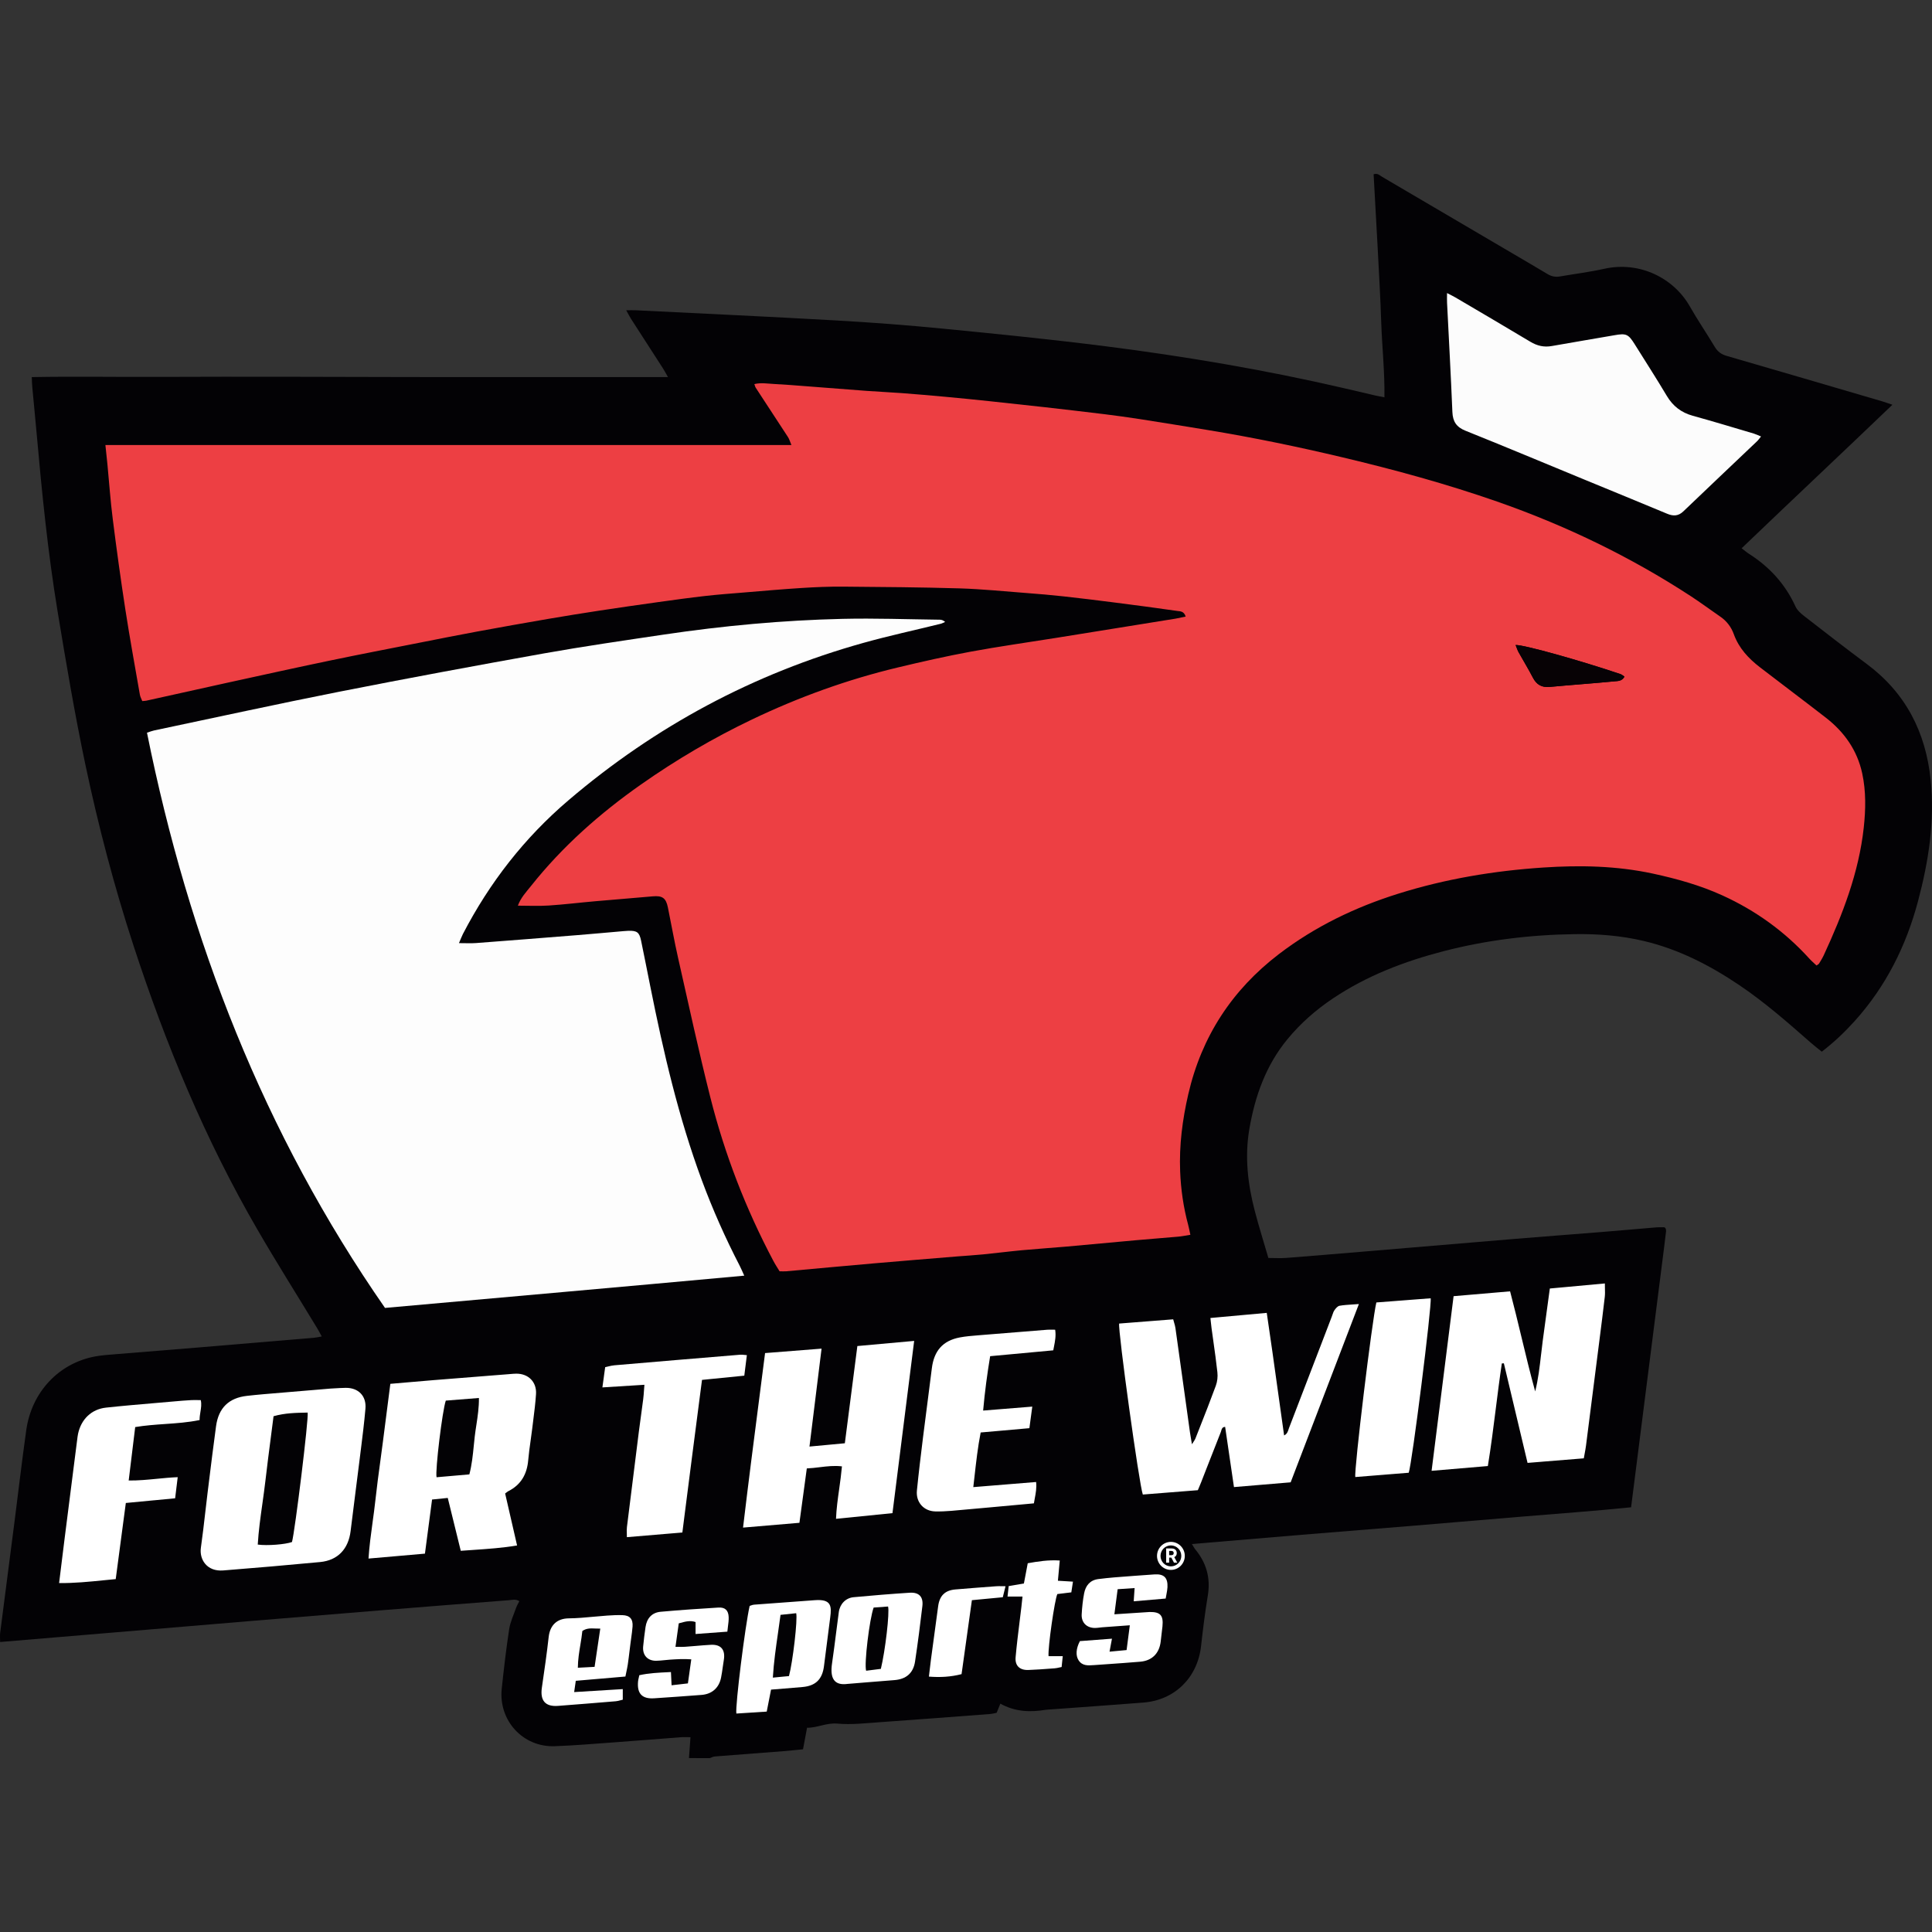 <svg width="100" height="100" viewBox="0 0 100 100" fill="none" xmlns="http://www.w3.org/2000/svg">
<rect x="0" y="0" width="100" height="100" fill="#333333" stroke="none"/>
<path d="M35.661 90.998C35.686 90.653 35.711 90.307 35.739 89.918C35.56 89.918 35.398 89.907 35.237 89.919C34.073 90.007 32.911 90.103 31.747 90.187C30.736 90.26 29.725 90.347 28.713 90.383C27.069 90.444 25.795 89.054 25.97 87.406C26.079 86.376 26.198 85.348 26.355 84.325C26.414 83.945 26.587 83.582 26.716 83.215C26.756 83.1 26.822 82.995 26.881 82.876C26.686 82.753 26.505 82.814 26.335 82.827C17.556 83.503 8.781 84.258 0.006 84.99C0.006 84.805 -0.009 84.656 0.009 84.512C0.253 82.597 0.504 80.683 0.75 78.769C0.953 77.187 1.137 75.602 1.359 74.023C1.635 72.059 3.033 70.568 4.904 70.213C5.243 70.148 5.592 70.126 5.937 70.097C7.376 69.978 8.817 69.866 10.256 69.746C12.262 69.58 14.269 69.41 16.275 69.24C16.382 69.231 16.487 69.204 16.654 69.175C16.565 69.013 16.5 68.883 16.424 68.76C15.389 67.053 14.322 65.364 13.321 63.637C10.626 58.992 8.58 54.056 6.913 48.953C5.91 45.881 5.091 42.756 4.423 39.596C3.869 36.971 3.423 34.321 2.985 31.673C2.474 28.579 2.165 25.459 1.887 22.336C1.819 21.569 1.741 20.804 1.671 20.037C1.656 19.885 1.655 19.733 1.644 19.518C3.865 19.478 6.054 19.517 8.242 19.508C10.423 19.498 12.604 19.499 14.784 19.501C16.979 19.503 19.174 19.513 21.369 19.516C23.549 19.519 25.73 19.517 27.911 19.517C30.103 19.517 32.295 19.517 34.574 19.517C34.466 19.328 34.399 19.198 34.32 19.075C33.769 18.218 33.214 17.363 32.663 16.506C32.585 16.384 32.521 16.252 32.413 16.059C32.635 16.059 32.769 16.053 32.904 16.059C36.344 16.231 39.785 16.387 43.223 16.583C45.081 16.688 46.938 16.827 48.789 17.009C51.594 17.283 54.399 17.565 57.195 17.919C61.341 18.445 65.461 19.142 69.536 20.086C70.077 20.212 70.617 20.34 71.158 20.465C71.304 20.499 71.452 20.524 71.658 20.565C71.677 19.238 71.535 17.964 71.492 16.685C71.45 15.412 71.376 14.14 71.31 12.868C71.243 11.585 71.169 10.302 71.098 9.021C71.308 8.948 71.418 9.082 71.541 9.154C73.81 10.483 76.075 11.816 78.342 13.148C78.929 13.494 79.518 13.836 80.103 14.187C80.304 14.308 80.51 14.35 80.74 14.309C81.506 14.177 82.28 14.081 83.037 13.912C84.872 13.504 86.632 14.396 87.462 15.854C87.869 16.569 88.334 17.251 88.758 17.957C88.905 18.202 89.096 18.34 89.367 18.419C92.047 19.196 94.725 19.982 97.403 20.767C97.558 20.812 97.71 20.869 97.951 20.95C95.332 23.462 92.745 25.887 90.147 28.378C90.298 28.494 90.41 28.591 90.533 28.67C91.593 29.346 92.407 30.235 92.934 31.392C93.022 31.583 93.203 31.747 93.374 31.88C94.451 32.718 95.531 33.554 96.625 34.369C98.638 35.868 99.678 37.895 99.932 40.38C100.15 42.519 99.821 44.594 99.276 46.647C98.66 48.968 97.61 51.059 96 52.848C95.486 53.419 94.932 53.945 94.295 54.435C94.108 54.283 93.921 54.142 93.747 53.989C92.543 52.931 91.339 51.873 90.006 50.977C88.482 49.953 86.871 49.127 85.073 48.703C83.902 48.427 82.714 48.334 81.517 48.351C79.218 48.382 76.948 48.657 74.717 49.234C72.689 49.76 70.751 50.501 68.995 51.677C68.111 52.269 67.317 52.964 66.637 53.79C65.521 55.144 64.957 56.738 64.665 58.444C64.42 59.878 64.585 61.292 64.949 62.684C65.161 63.494 65.413 64.294 65.651 65.112C65.979 65.112 66.282 65.132 66.582 65.109C67.883 65.009 69.183 64.898 70.484 64.79C73.071 64.573 75.659 64.352 78.247 64.138C79.782 64.011 81.32 63.896 82.856 63.772C83.825 63.694 84.793 63.606 85.762 63.526C85.898 63.515 86.036 63.525 86.159 63.525C86.182 63.551 86.192 63.562 86.2 63.572C86.209 63.584 86.22 63.594 86.222 63.607C86.229 63.648 86.239 63.69 86.235 63.731C86.203 64.009 86.169 64.287 86.134 64.564C85.567 69.031 84.999 73.499 84.425 78.017C82.508 78.213 80.616 78.346 78.726 78.504C76.844 78.663 74.963 78.823 73.081 78.978C71.184 79.134 69.288 79.282 67.391 79.439C65.512 79.594 63.633 79.755 61.693 79.919C61.773 80.046 61.812 80.128 61.868 80.196C62.442 80.892 62.666 81.673 62.517 82.579C62.373 83.449 62.265 84.324 62.167 85.2C61.985 86.83 60.813 87.996 59.182 88.125C57.603 88.249 56.024 88.359 54.445 88.475C54.334 88.484 54.222 88.484 54.113 88.501C53.314 88.632 52.534 88.602 51.778 88.181C51.711 88.347 51.656 88.483 51.586 88.655C51.481 88.675 51.363 88.708 51.243 88.717C49.332 88.861 47.422 89.01 45.51 89.143C44.791 89.194 44.061 89.278 43.349 89.214C42.776 89.162 42.305 89.436 41.773 89.428C41.698 89.826 41.635 90.167 41.564 90.543C41.221 90.577 40.894 90.613 40.566 90.639C39.376 90.733 38.185 90.82 36.993 90.915C36.908 90.922 36.827 90.971 36.743 91C36.384 90.998 36.023 90.998 35.661 90.998Z" fill="#030205"/>
<path d="M61.37 31.914C61.285 31.629 61.084 31.643 60.942 31.623C59.859 31.467 58.775 31.325 57.69 31.186C56.811 31.073 55.932 30.965 55.051 30.868C54.417 30.798 53.781 30.744 53.146 30.696C51.985 30.608 50.825 30.489 49.663 30.454C47.652 30.395 45.638 30.38 43.626 30.364C42.919 30.359 42.211 30.388 41.506 30.433C40.51 30.495 39.518 30.584 38.523 30.666C37.847 30.722 37.17 30.771 36.495 30.848C35.684 30.94 34.875 31.052 34.066 31.165C33.066 31.305 32.065 31.447 31.067 31.599C30.163 31.737 29.262 31.882 28.362 32.036C27.134 32.248 25.907 32.464 24.683 32.691C23.717 32.869 22.753 33.062 21.789 33.252C20.201 33.566 18.61 33.871 17.025 34.202C15.264 34.569 13.508 34.958 11.75 35.342C10.357 35.647 8.966 35.959 7.574 36.267C7.521 36.278 7.466 36.278 7.364 36.288C7.322 36.178 7.26 36.072 7.24 35.958C6.984 34.488 6.716 33.02 6.488 31.546C6.248 29.988 6.033 28.427 5.836 26.863C5.716 25.922 5.651 24.974 5.56 24.03C5.529 23.713 5.494 23.396 5.456 23.035C17.293 23.035 29.087 23.035 40.964 23.035C40.888 22.855 40.854 22.727 40.786 22.623C40.233 21.77 39.671 20.92 39.115 20.067C39.087 20.024 39.077 19.968 39.045 19.881C39.393 19.797 39.718 19.857 40.039 19.873C40.62 19.902 41.2 19.951 41.78 19.995C42.802 20.073 43.824 20.156 44.846 20.231C45.455 20.276 46.065 20.302 46.673 20.347C47.433 20.404 48.192 20.47 48.951 20.54C49.71 20.61 50.468 20.686 51.225 20.766C52.175 20.866 53.124 20.969 54.073 21.076C55.092 21.192 56.11 21.309 57.128 21.434C57.746 21.51 58.364 21.595 58.98 21.69C60.156 21.874 61.331 22.064 62.506 22.257C64.856 22.643 67.186 23.125 69.503 23.676C72.2 24.317 74.87 25.047 77.488 25.96C81.014 27.191 84.359 28.801 87.495 30.844C88.019 31.185 88.521 31.56 89.037 31.914C89.372 32.142 89.608 32.453 89.742 32.826C90.005 33.554 90.506 34.084 91.097 34.54C92.232 35.415 93.379 36.272 94.51 37.151C95.462 37.891 96.13 38.833 96.389 40.035C96.588 40.962 96.569 41.902 96.468 42.834C96.213 45.169 95.376 47.324 94.402 49.433C94.332 49.585 94.242 49.728 94.156 49.871C94.136 49.904 94.093 49.922 94.022 49.974C93.897 49.855 93.763 49.741 93.645 49.611C92.372 48.21 90.868 47.128 89.153 46.347C87.998 45.821 86.787 45.484 85.552 45.217C83.675 44.812 81.774 44.777 79.877 44.903C77.329 45.072 74.816 45.49 72.372 46.258C70.144 46.956 68.06 47.959 66.196 49.384C63.776 51.234 62.194 53.646 61.504 56.642C61.202 57.956 61.03 59.282 61.084 60.63C61.121 61.567 61.255 62.491 61.499 63.398C61.542 63.556 61.571 63.718 61.613 63.913C61.376 63.95 61.176 63.993 60.974 64.01C60.255 64.075 59.537 64.127 58.819 64.192C57.605 64.3 56.392 64.418 55.178 64.525C54.419 64.592 53.659 64.64 52.9 64.711C52.225 64.774 51.551 64.861 50.875 64.928C50.434 64.972 49.991 64.996 49.549 65.032C48.113 65.151 46.677 65.266 45.242 65.391C43.724 65.523 42.207 65.665 40.689 65.802C40.593 65.81 40.496 65.802 40.351 65.802C40.25 65.635 40.128 65.452 40.026 65.258C38.603 62.572 37.512 59.751 36.768 56.803C36.164 54.411 35.644 51.999 35.1 49.592C34.903 48.723 34.748 47.843 34.57 46.969C34.47 46.476 34.28 46.349 33.779 46.395C32.786 46.485 31.791 46.56 30.798 46.649C29.998 46.719 29.2 46.818 28.398 46.87C27.879 46.904 27.356 46.877 26.805 46.877C26.955 46.463 27.237 46.169 27.484 45.859C29.111 43.812 31.047 42.101 33.176 40.606C35 39.325 36.917 38.199 38.925 37.239C41.348 36.081 43.861 35.172 46.471 34.548C47.723 34.248 48.979 33.964 50.243 33.73C51.699 33.461 53.167 33.256 54.63 33.022C55.709 32.85 56.788 32.675 57.868 32.501C58.865 32.34 59.861 32.18 60.858 32.019C61.019 31.989 61.179 31.952 61.37 31.914ZM78.447 33.385C78.509 33.537 78.544 33.654 78.601 33.757C78.845 34.196 79.109 34.624 79.339 35.07C79.53 35.438 79.797 35.595 80.214 35.555C81.331 35.45 82.45 35.374 83.566 35.266C83.736 35.249 83.962 35.261 84.082 35.021C84.007 34.973 83.947 34.916 83.875 34.892C81.829 34.2 78.888 33.37 78.447 33.385Z" fill="#ED3F43"/>
<path d="M23.756 48.816C24.111 48.816 24.373 48.832 24.634 48.813C26.392 48.68 28.15 48.541 29.907 48.4C30.695 48.337 31.484 48.263 32.272 48.195C32.355 48.187 32.438 48.181 32.522 48.178C32.969 48.165 33.093 48.253 33.183 48.69C33.348 49.484 33.503 50.281 33.663 51.075C34.34 54.465 35.119 57.827 36.321 61.074C36.884 62.596 37.542 64.076 38.287 65.516C38.361 65.659 38.422 65.81 38.522 66.028C32.265 66.604 26.077 67.145 19.928 67.698C13.647 58.656 9.771 48.667 7.608 37.924C7.764 37.874 7.864 37.832 7.968 37.81C11.16 37.138 14.347 36.439 17.546 35.806C21.073 35.11 24.608 34.455 28.146 33.822C30.209 33.454 32.285 33.155 34.358 32.846C37.425 32.39 40.508 32.104 43.606 32.032C45.285 31.993 46.966 32.056 48.647 32.076C48.734 32.077 48.822 32.106 48.92 32.191C48.842 32.224 48.766 32.268 48.685 32.288C47.351 32.618 46.007 32.907 44.684 33.277C39.007 34.863 33.925 37.585 29.424 41.422C27.144 43.365 25.341 45.682 23.961 48.342C23.895 48.475 23.843 48.615 23.756 48.816Z" fill="#FDFDFD"/>
<path d="M74.898 15.169C75.093 15.271 75.217 15.328 75.334 15.397C76.627 16.159 77.923 16.916 79.209 17.688C79.562 17.9 79.914 17.983 80.319 17.911C81.397 17.718 82.478 17.542 83.558 17.352C84.171 17.244 84.281 17.288 84.615 17.823C85.169 18.711 85.737 19.589 86.272 20.488C86.591 21.025 87.025 21.356 87.621 21.521C88.677 21.812 89.726 22.131 90.777 22.442C90.89 22.476 90.999 22.53 91.151 22.592C91.059 22.703 91.007 22.781 90.941 22.843C89.67 24.052 88.394 25.257 87.126 26.472C86.864 26.722 86.599 26.721 86.288 26.59C84.866 25.997 83.44 25.414 82.016 24.827C79.963 23.981 77.915 23.122 75.854 22.295C75.385 22.107 75.195 21.821 75.175 21.323C75.098 19.437 74.993 17.551 74.899 15.666C74.892 15.527 74.898 15.39 74.898 15.169Z" fill="#FCFCFC"/>
<path d="M78.447 33.385C78.888 33.37 81.829 34.2 83.875 34.891C83.947 34.916 84.007 34.973 84.082 35.021C83.963 35.26 83.737 35.249 83.566 35.265C82.45 35.374 81.33 35.45 80.214 35.555C79.797 35.594 79.53 35.438 79.339 35.069C79.109 34.624 78.845 34.196 78.601 33.757C78.543 33.653 78.508 33.537 78.447 33.385Z" fill="#070205"/>
<path d="M78.162 66.839C77.168 66.925 76.22 67.006 75.238 67.09C74.855 70.134 74.482 73.094 74.099 76.129C75.058 76.048 75.948 75.972 76.87 75.894L77.011 75.882C77.172 74.889 77.297 73.903 77.421 72.921L77.421 72.92L77.421 72.92L77.421 72.92L77.421 72.92L77.421 72.92L77.421 72.919L77.421 72.919L77.421 72.919L77.421 72.919L77.421 72.918L77.421 72.918C77.52 72.132 77.618 71.349 77.735 70.57C77.769 70.569 77.801 70.567 77.835 70.566L77.84 70.565C78.245 72.27 78.65 73.974 79.066 75.719C79.324 75.698 79.579 75.677 79.832 75.657L79.833 75.656L79.835 75.656C80.555 75.598 81.26 75.54 81.977 75.483C81.991 75.402 82.005 75.327 82.019 75.254C82.047 75.103 82.073 74.966 82.091 74.827C82.308 73.135 82.523 71.442 82.738 69.75C82.753 69.632 82.768 69.514 82.783 69.396L82.793 69.318C82.886 68.588 82.979 67.859 83.063 67.128C83.079 66.986 83.075 66.841 83.071 66.681V66.678C83.069 66.6 83.067 66.518 83.067 66.431C82.376 66.495 81.702 66.557 81.027 66.619L80.219 66.693C80.179 66.994 80.138 67.289 80.098 67.581C80.014 68.196 79.932 68.796 79.852 69.395C79.821 69.629 79.794 69.864 79.768 70.098L79.767 70.098C79.694 70.74 79.62 71.384 79.461 72.019C79.202 71.082 78.975 70.14 78.747 69.192L78.747 69.192L78.747 69.192L78.747 69.192L78.747 69.192C78.559 68.411 78.37 67.627 78.162 66.839Z" fill="white"/>
<path d="M68.24 72.974L68.26 72.921C68.945 71.13 69.633 69.333 70.336 67.497C70.221 67.506 70.113 67.513 70.012 67.519C69.759 67.536 69.545 67.549 69.336 67.586C69.236 67.603 69.137 67.721 69.071 67.817C69.021 67.889 68.993 67.975 68.964 68.061C68.952 68.096 68.94 68.13 68.927 68.164C68.722 68.7 68.516 69.236 68.311 69.772L68.307 69.78C67.779 71.158 67.25 72.536 66.719 73.913C66.71 73.938 66.701 73.964 66.693 73.99C66.657 74.102 66.619 74.224 66.465 74.298C66.354 73.516 66.246 72.74 66.139 71.968L66.139 71.967L66.138 71.967L66.138 71.967L66.138 71.966L66.138 71.965L66.138 71.964L66.138 71.962L66.138 71.962L66.138 71.962L66.138 71.962L66.138 71.962L66.138 71.962C65.951 70.614 65.765 69.279 65.567 67.954L62.651 68.219C62.657 68.27 62.662 68.322 62.667 68.374C62.68 68.495 62.693 68.619 62.709 68.743C62.74 68.971 62.772 69.198 62.804 69.426L62.804 69.426L62.804 69.427L62.804 69.428C62.879 69.961 62.954 70.494 63.012 71.029C63.037 71.257 63.01 71.51 62.931 71.724C62.661 72.462 62.373 73.194 62.084 73.925L62.084 73.925C62.014 74.103 61.944 74.281 61.874 74.459C61.853 74.511 61.822 74.559 61.779 74.624C61.755 74.661 61.727 74.704 61.695 74.755C61.681 74.671 61.668 74.596 61.656 74.526L61.656 74.526C61.631 74.383 61.61 74.264 61.593 74.144C61.5 73.477 61.407 72.81 61.315 72.142C61.158 71.009 61 69.876 60.841 68.744C60.827 68.645 60.799 68.549 60.768 68.444L60.768 68.444L60.768 68.444L60.768 68.443L60.768 68.443C60.753 68.394 60.738 68.342 60.724 68.288C59.762 68.364 58.84 68.436 57.927 68.507C57.858 68.848 58.965 76.851 59.152 77.357L60.174 77.276C60.776 77.229 61.385 77.181 62 77.132C62.02 77.085 62.038 77.041 62.057 76.998C62.096 76.906 62.133 76.819 62.167 76.731C62.258 76.5 62.348 76.269 62.438 76.037L62.442 76.026C62.69 75.39 62.938 74.753 63.191 74.118C63.199 74.098 63.205 74.076 63.211 74.052C63.236 73.962 63.264 73.861 63.413 73.855C63.563 74.883 63.713 75.9 63.87 76.971C64.761 76.897 65.609 76.825 66.452 76.754L66.452 76.754L66.804 76.725C67.285 75.47 67.762 74.223 68.24 72.974Z" fill="white"/>
<path fill-rule="evenodd" clip-rule="evenodd" d="M23.265 77.894L23.176 77.533L23.056 77.545C22.812 77.569 22.594 77.591 22.364 77.615C22.275 78.29 22.19 78.936 22.103 79.594C22.068 79.865 22.032 80.138 21.995 80.416C21.525 80.457 21.059 80.498 20.588 80.539C20.093 80.582 19.592 80.626 19.074 80.671C19.115 80.031 19.2 79.412 19.284 78.798L19.284 78.797C19.337 78.418 19.388 78.04 19.429 77.662C19.504 76.966 19.598 76.274 19.692 75.581L19.692 75.58C19.735 75.263 19.778 74.945 19.819 74.626C19.947 73.632 20.075 72.638 20.204 71.627C20.472 71.604 20.734 71.582 20.992 71.559L20.992 71.559L20.992 71.559C21.488 71.516 21.967 71.474 22.447 71.435C23.371 71.36 24.294 71.287 25.218 71.215L25.222 71.214C25.583 71.186 25.944 71.157 26.305 71.129C26.34 71.126 26.375 71.123 26.409 71.12L26.409 71.12C26.513 71.111 26.617 71.102 26.721 71.101C27.344 71.095 27.784 71.528 27.744 72.157C27.715 72.61 27.658 73.061 27.601 73.512L27.601 73.513C27.582 73.658 27.564 73.804 27.547 73.949C27.522 74.153 27.493 74.357 27.465 74.561C27.418 74.897 27.37 75.234 27.341 75.572C27.279 76.298 26.973 76.848 26.314 77.181C26.283 77.197 26.254 77.22 26.216 77.249L26.216 77.249C26.196 77.265 26.173 77.283 26.146 77.302C26.255 77.777 26.364 78.253 26.476 78.739L26.476 78.739C26.57 79.149 26.666 79.565 26.764 79.993C26.008 80.121 25.253 80.172 24.483 80.225L24.483 80.225C24.273 80.239 24.062 80.254 23.849 80.269C23.648 79.451 23.459 78.681 23.265 77.894ZM22.596 76.462C23.151 76.414 23.711 76.366 24.294 76.314C24.425 75.811 24.475 75.312 24.524 74.818L24.524 74.818C24.54 74.659 24.556 74.5 24.574 74.342C24.597 74.145 24.627 73.948 24.658 73.749L24.658 73.749L24.658 73.749C24.726 73.301 24.795 72.846 24.789 72.359C24.177 72.408 23.616 72.452 23.074 72.495C22.893 73.028 22.522 76.097 22.596 76.462Z" fill="white"/>
<path fill-rule="evenodd" clip-rule="evenodd" d="M17.326 71.86C17.251 71.865 17.179 71.869 17.112 71.872C16.752 71.902 16.398 71.932 16.046 71.962L16.039 71.962C15.218 72.031 14.417 72.098 13.615 72.166C13.338 72.189 13.063 72.219 12.787 72.249C11.847 72.353 11.311 72.87 11.182 73.824C11.047 74.814 10.925 75.806 10.802 76.798L10.801 76.811C10.781 76.966 10.762 77.122 10.743 77.277C10.701 77.617 10.662 77.956 10.623 78.296C10.553 78.901 10.484 79.505 10.398 80.108C10.311 80.71 10.702 81.354 11.554 81.286C13.227 81.153 14.9 81.01 16.571 80.851C17.489 80.763 18.037 80.171 18.148 79.243C18.23 78.56 18.318 77.877 18.405 77.194L18.405 77.194C18.476 76.643 18.546 76.092 18.614 75.541C18.634 75.379 18.654 75.218 18.674 75.056L18.674 75.056L18.675 75.056C18.764 74.344 18.853 73.631 18.915 72.916C18.974 72.252 18.547 71.825 17.888 71.835C17.694 71.838 17.501 71.85 17.326 71.86ZM15.924 73.115C15.986 73.416 15.268 79.258 15.113 79.815C14.774 79.939 13.834 80.016 13.341 79.947C13.383 79.238 13.482 78.535 13.581 77.832C13.636 77.438 13.691 77.044 13.737 76.65C13.824 75.891 13.923 75.133 14.022 74.367L14.022 74.367L14.022 74.366L14.022 74.366C14.068 74.014 14.114 73.66 14.159 73.303C14.745 73.137 15.318 73.126 15.888 73.116L15.924 73.115Z" fill="white"/>
<path d="M41.898 74.874C42.227 74.844 42.532 74.815 42.833 74.787L42.852 74.785C43.142 74.758 43.429 74.731 43.729 74.703C43.822 73.977 43.915 73.253 44.009 72.527C44.131 71.583 44.253 70.635 44.377 69.671L47.317 69.405C46.937 72.425 46.564 75.384 46.194 78.32L43.272 78.614C43.292 78.094 43.364 77.58 43.438 77.057C43.491 76.677 43.544 76.292 43.579 75.899C43.185 75.851 42.81 75.896 42.43 75.942C42.209 75.969 41.988 75.996 41.76 76.005L41.617 77.061C41.538 77.642 41.459 78.221 41.378 78.82L38.46 79.068C38.737 76.733 39.033 74.441 39.33 72.138L39.33 72.138C39.42 71.438 39.51 70.738 39.6 70.035L42.524 69.805C42.332 71.36 42.145 72.867 41.952 74.437L41.898 74.874Z" fill="white"/>
<path d="M50.378 76.973C50.397 76.804 50.416 76.636 50.435 76.471C50.525 75.668 50.61 74.905 50.759 74.145C51.06 74.119 51.355 74.093 51.648 74.067C52.192 74.018 52.728 73.971 53.281 73.922C53.319 73.636 53.355 73.373 53.393 73.087L53.431 72.806C52.794 72.857 52.194 72.906 51.579 72.955L50.887 73.011C50.974 72.026 51.099 71.111 51.25 70.196C52.373 70.092 53.443 69.993 54.517 69.893C54.528 69.834 54.539 69.776 54.55 69.719L54.55 69.718L54.551 69.717C54.611 69.41 54.664 69.135 54.615 68.826C54.566 68.826 54.518 68.825 54.472 68.824C54.375 68.823 54.284 68.821 54.193 68.828C53.073 68.916 51.953 69.005 50.832 69.099C50.763 69.105 50.693 69.111 50.624 69.116C50.306 69.142 49.987 69.167 49.676 69.226C48.797 69.394 48.344 69.919 48.232 70.823C48.157 71.432 48.078 72.041 47.999 72.649L47.999 72.65L47.999 72.653L47.999 72.653L47.998 72.656C47.923 73.237 47.847 73.819 47.775 74.4C47.662 75.316 47.551 76.232 47.459 77.15C47.399 77.756 47.815 78.218 48.41 78.231C48.687 78.237 48.966 78.224 49.242 78.201C49.899 78.145 50.555 78.085 51.212 78.024L51.213 78.024C51.413 78.006 51.612 77.988 51.812 77.969C52.26 77.929 52.707 77.887 53.16 77.846L53.514 77.813C53.527 77.727 53.543 77.644 53.559 77.562C53.612 77.281 53.662 77.013 53.629 76.708C52.838 76.773 52.059 76.836 51.248 76.902L50.378 76.973Z" fill="white"/>
<path d="M3.171 81.032C3.23 80.55 3.287 80.085 3.346 79.621C3.487 78.504 3.63 77.386 3.772 76.269L3.772 76.267C3.844 75.707 3.915 75.148 3.986 74.588C3.989 74.562 3.993 74.537 3.996 74.511L3.996 74.511C4.008 74.412 4.02 74.312 4.04 74.214C4.2 73.463 4.73 72.94 5.49 72.858C6.34 72.766 7.191 72.694 8.042 72.621L8.043 72.621C8.366 72.593 8.689 72.565 9.012 72.537C9.302 72.51 9.593 72.487 9.884 72.471C9.995 72.465 10.106 72.466 10.223 72.468C10.277 72.469 10.333 72.469 10.391 72.469C10.44 72.678 10.407 72.875 10.374 73.077C10.352 73.214 10.329 73.354 10.331 73.501C9.737 73.624 9.138 73.666 8.537 73.707C8.026 73.743 7.512 73.779 6.998 73.865C6.958 74.186 6.92 74.504 6.881 74.823L6.881 74.824C6.809 75.416 6.736 76.011 6.661 76.631C7.163 76.636 7.642 76.589 8.123 76.542C8.477 76.507 8.832 76.473 9.198 76.458C9.179 76.619 9.16 76.77 9.142 76.919L9.141 76.925C9.116 77.131 9.092 77.332 9.065 77.551C8.71 77.585 8.358 77.619 8.003 77.653L7.961 77.656C7.485 77.702 7.005 77.748 6.513 77.794C6.468 78.134 6.423 78.472 6.378 78.808C6.249 79.786 6.12 80.755 5.99 81.734C5.784 81.753 5.579 81.773 5.376 81.794C4.611 81.871 3.857 81.947 3.059 81.94C3.098 81.628 3.135 81.327 3.171 81.033L3.171 81.032Z" fill="white"/>
<path d="M32.447 79.563C33.412 79.481 34.333 79.404 35.319 79.322C35.358 79.014 35.397 78.71 35.435 78.408C35.567 77.375 35.694 76.369 35.825 75.362C35.95 74.389 36.077 73.417 36.203 72.443C36.248 72.103 36.292 71.763 36.336 71.423L36.764 71.38C37.363 71.321 37.934 71.264 38.525 71.204L38.565 70.881C38.596 70.636 38.626 70.398 38.658 70.142C38.612 70.139 38.571 70.134 38.531 70.13C38.451 70.121 38.38 70.114 38.31 70.12C36.139 70.299 33.967 70.481 31.796 70.668C31.688 70.677 31.581 70.703 31.474 70.729C31.424 70.742 31.374 70.754 31.324 70.765C31.302 70.926 31.281 71.078 31.259 71.233L31.259 71.24C31.233 71.423 31.208 71.608 31.18 71.812C31.743 71.777 32.278 71.744 32.825 71.709L33.355 71.676C33.347 71.772 33.341 71.862 33.334 71.948L33.334 71.948L33.334 71.948C33.322 72.116 33.312 72.27 33.292 72.423C33.257 72.701 33.219 72.977 33.181 73.254C33.142 73.531 33.104 73.808 33.069 74.086C32.859 75.737 32.653 77.388 32.45 79.04C32.437 79.145 32.44 79.253 32.444 79.373C32.445 79.433 32.447 79.496 32.447 79.563Z" fill="white"/>
<path d="M71.24 67.415C71.804 67.371 72.362 67.329 72.918 67.286L72.924 67.285C73.301 67.256 73.676 67.228 74.051 67.199C74.118 67.57 73.086 75.772 72.915 76.229C72.501 76.263 72.08 76.296 71.657 76.33L71.651 76.331C71.153 76.371 70.651 76.411 70.151 76.451C70.078 76.097 71.022 68.314 71.24 67.415Z" fill="white"/>
<path fill-rule="evenodd" clip-rule="evenodd" d="M39.813 87.944C39.845 87.783 39.876 87.622 39.909 87.454C40.139 87.435 40.361 87.417 40.577 87.4C40.906 87.373 41.222 87.347 41.537 87.32C42.215 87.262 42.562 86.921 42.648 86.245C42.754 85.399 42.861 84.554 42.973 83.708C43.05 83.126 43.025 82.763 42.179 82.825C41.127 82.901 40.076 82.978 39.025 83.058C38.97 83.062 38.917 83.082 38.866 83.1C38.844 83.108 38.823 83.116 38.802 83.122C38.573 84.123 38.05 88.293 38.114 88.693C38.332 88.679 38.551 88.665 38.772 88.651C39.071 88.631 39.374 88.612 39.686 88.592C39.731 88.365 39.772 88.155 39.813 87.944ZM41.21 83.499C41.294 83.804 41.034 86.027 40.837 86.754C40.757 86.761 40.674 86.769 40.589 86.777C40.411 86.794 40.219 86.812 40.002 86.834C40.051 86.031 40.161 85.271 40.272 84.502V84.502L40.272 84.501C40.316 84.198 40.36 83.894 40.4 83.585C40.631 83.561 40.852 83.537 41.068 83.514L41.068 83.514L41.21 83.499Z" fill="white"/>
<path fill-rule="evenodd" clip-rule="evenodd" d="M43.865 87.159C43.164 87.254 42.955 86.852 43.066 86.1C43.144 85.566 43.212 85.03 43.28 84.494C43.325 84.142 43.37 83.791 43.417 83.439C43.473 83.025 43.772 82.709 44.183 82.671C45.151 82.581 46.119 82.501 47.089 82.439C47.57 82.409 47.798 82.653 47.742 83.13C47.629 84.088 47.507 85.046 47.363 85.999C47.271 86.609 46.897 86.917 46.285 86.963C45.801 87 45.319 87.04 44.788 87.083C44.497 87.107 44.192 87.132 43.865 87.159ZM45.593 86.38C45.819 85.456 46.053 83.459 45.966 83.153C45.717 83.172 45.459 83.19 45.22 83.207C45.004 83.798 44.722 86.13 44.831 86.477C45.017 86.454 45.207 86.429 45.399 86.405C45.463 86.397 45.528 86.388 45.593 86.38Z" fill="white"/>
<path fill-rule="evenodd" clip-rule="evenodd" d="M31.726 86.833C31.936 86.815 32.15 86.796 32.371 86.777C32.386 86.701 32.401 86.627 32.417 86.554C32.446 86.415 32.475 86.283 32.495 86.149C32.53 85.909 32.559 85.668 32.588 85.428V85.428C32.603 85.307 32.617 85.187 32.633 85.067C32.644 84.973 32.657 84.879 32.671 84.786L32.671 84.786L32.671 84.786L32.671 84.785C32.698 84.588 32.726 84.391 32.741 84.192C32.77 83.803 32.6 83.611 32.22 83.6C31.956 83.592 31.692 83.603 31.429 83.622C31.201 83.638 30.974 83.659 30.746 83.68C30.309 83.721 29.872 83.761 29.435 83.766C28.836 83.774 28.468 84.112 28.399 84.733C28.304 85.586 28.181 86.435 28.057 87.284L28.057 87.284L28.047 87.353C27.95 88.024 28.225 88.347 28.887 88.296C29.884 88.219 30.88 88.14 31.876 88.056C31.956 88.049 32.034 88.028 32.116 88.006C32.154 87.996 32.194 87.985 32.235 87.976V87.428C31.391 87.479 30.58 87.529 29.719 87.582C29.738 87.45 29.753 87.342 29.768 87.234L29.769 87.233C29.775 87.191 29.78 87.149 29.787 87.106L29.802 86.998C30.05 86.976 30.288 86.956 30.524 86.936L30.527 86.936L30.529 86.935L30.531 86.935C30.709 86.92 30.885 86.905 31.062 86.89C31.282 86.871 31.502 86.852 31.726 86.833ZM30.814 84.292C30.896 84.295 30.981 84.299 31.07 84.297C30.965 85.002 30.872 85.627 30.776 86.276C30.606 86.285 30.451 86.293 30.296 86.302L30.294 86.302L30.293 86.302C30.169 86.308 30.044 86.315 29.909 86.322C29.913 85.901 29.978 85.506 30.042 85.12C30.081 84.884 30.119 84.652 30.142 84.42C30.36 84.271 30.573 84.281 30.814 84.292Z" fill="white"/>
<path d="M36.002 84.576V83.957C35.723 83.861 35.475 83.93 35.182 84.011C35.165 84.015 35.149 84.02 35.132 84.025C35.101 84.251 35.069 84.481 35.035 84.722C35.012 84.888 34.988 85.059 34.963 85.239C35.032 85.239 35.094 85.24 35.152 85.241C35.267 85.243 35.366 85.244 35.463 85.237C35.643 85.225 35.824 85.209 36.004 85.194L36.004 85.194C36.267 85.171 36.529 85.149 36.792 85.135C37.319 85.107 37.552 85.389 37.465 85.919C37.445 86.04 37.428 86.16 37.411 86.281C37.385 86.465 37.359 86.649 37.323 86.83C37.218 87.361 36.855 87.685 36.315 87.728C35.499 87.792 34.682 87.848 33.865 87.903C33.237 87.946 32.966 87.664 33.026 87.029C33.032 86.966 33.047 86.903 33.064 86.83C33.072 86.793 33.081 86.753 33.09 86.709C33.584 86.599 34.085 86.576 34.625 86.55C34.659 86.548 34.693 86.547 34.728 86.545C34.735 86.704 34.743 86.848 34.75 87.007L34.761 87.229C34.917 87.211 35.065 87.194 35.219 87.177L35.606 87.132C35.631 86.956 35.655 86.781 35.681 86.603L35.681 86.6L35.682 86.591C35.714 86.367 35.746 86.135 35.781 85.887C35.388 85.857 35.033 85.88 34.679 85.903C34.586 85.91 34.493 85.919 34.4 85.929C34.258 85.944 34.116 85.958 33.974 85.961C33.519 85.971 33.246 85.672 33.29 85.217C33.322 84.883 33.364 84.549 33.412 84.218C33.479 83.76 33.745 83.465 34.196 83.425C35.191 83.335 36.189 83.268 37.185 83.207C37.532 83.186 37.704 83.351 37.716 83.705C37.721 83.861 37.701 84.019 37.678 84.191C37.668 84.275 37.657 84.362 37.648 84.454C37.165 84.488 36.709 84.523 36.215 84.56L36.215 84.56L36.213 84.56L36.213 84.56L36.002 84.576Z" fill="white"/>
<path d="M60.335 82.741C60.348 82.662 60.362 82.591 60.375 82.523C60.4 82.389 60.422 82.272 60.428 82.154C60.452 81.661 60.244 81.458 59.756 81.491C59.064 81.538 58.372 81.591 57.68 81.645C57.404 81.667 57.129 81.698 56.853 81.732C56.418 81.785 56.191 82.072 56.114 82.473C56.045 82.829 56.009 83.193 55.988 83.555C55.964 83.985 56.25 84.266 56.682 84.263C56.757 84.262 56.833 84.253 56.909 84.244C56.957 84.238 57.006 84.232 57.054 84.228C57.506 84.195 57.956 84.162 58.479 84.124C58.462 84.253 58.446 84.377 58.431 84.497L58.413 84.634C58.378 84.901 58.346 85.153 58.312 85.407L57.429 85.49L57.555 84.818L55.895 84.944C55.692 85.332 55.672 85.689 55.823 85.929C56.012 86.229 56.306 86.208 56.598 86.187L56.605 86.187C56.842 86.17 57.079 86.153 57.315 86.137C57.882 86.097 58.448 86.058 59.013 86.01C59.627 85.959 60.002 85.583 60.077 84.971L60.077 84.969C60.109 84.705 60.142 84.442 60.169 84.178C60.224 83.618 60.064 83.426 59.499 83.437L57.68 83.556C57.739 83.124 57.793 82.671 57.849 82.257L58.727 82.197L58.681 82.883L60.335 82.741Z" fill="white"/>
<path d="M52.925 82.638H52.15C52.169 82.468 52.184 82.325 52.202 82.165L52.21 82.096C52.312 82.079 52.411 82.062 52.511 82.045L52.512 82.045L52.519 82.043C52.672 82.017 52.827 81.991 52.997 81.962C53.03 81.788 53.064 81.611 53.099 81.427L53.103 81.405C53.132 81.248 53.163 81.085 53.196 80.913C53.723 80.82 54.257 80.733 54.853 80.772C54.833 80.993 54.814 81.198 54.795 81.404L54.794 81.413C54.782 81.547 54.77 81.68 54.757 81.819C54.918 81.829 55.064 81.837 55.213 81.846L55.213 81.846L55.311 81.852C55.358 81.855 55.406 81.858 55.455 81.861L55.536 81.866C55.513 82.017 55.492 82.152 55.471 82.293L55.451 82.42C55.34 82.433 55.236 82.446 55.136 82.458L55.125 82.46C54.987 82.477 54.856 82.492 54.728 82.508C54.589 82.801 54.234 85.267 54.273 85.722H55.008C54.993 85.868 54.98 85.993 54.967 86.114L54.967 86.117L54.966 86.124C54.961 86.177 54.955 86.23 54.95 86.284C54.903 86.293 54.859 86.303 54.818 86.312C54.738 86.33 54.667 86.346 54.596 86.351C54.523 86.356 54.451 86.362 54.378 86.367C53.994 86.396 53.61 86.425 53.226 86.438C52.782 86.453 52.528 86.219 52.568 85.775C52.623 85.158 52.699 84.543 52.775 83.928L52.775 83.928L52.775 83.928C52.807 83.669 52.839 83.41 52.87 83.151C52.872 83.13 52.874 83.11 52.876 83.089L52.883 83.025C52.894 82.913 52.907 82.792 52.925 82.638Z" fill="white"/>
<path d="M51.904 82.673C51.95 82.487 51.989 82.331 52.046 82.103C51.971 82.103 51.906 82.102 51.847 82.101C51.738 82.099 51.651 82.098 51.564 82.104C50.857 82.156 50.152 82.21 49.446 82.27C48.907 82.317 48.63 82.597 48.558 83.143C48.49 83.651 48.421 84.159 48.352 84.667C48.297 85.074 48.242 85.481 48.187 85.888C48.162 86.078 48.14 86.267 48.117 86.466L48.117 86.467C48.105 86.569 48.093 86.674 48.08 86.781C48.674 86.827 49.215 86.796 49.77 86.653L49.82 86.298C49.983 85.134 50.143 83.983 50.305 82.825C50.623 82.795 50.924 82.766 51.219 82.738L51.221 82.738C51.449 82.716 51.675 82.695 51.904 82.673Z" fill="white"/>
<path fill-rule="evenodd" clip-rule="evenodd" d="M60.648 80.148C60.703 80.148 60.75 80.157 60.789 80.177C60.828 80.197 60.858 80.225 60.878 80.261C60.898 80.297 60.909 80.339 60.909 80.387C60.909 80.436 60.898 80.478 60.877 80.513C60.857 80.548 60.826 80.575 60.787 80.593C60.786 80.594 60.785 80.594 60.783 80.595C60.782 80.595 60.781 80.596 60.78 80.596L60.935 80.882H60.765L60.627 80.621H60.515V80.882H60.361V80.148H60.648ZM60.619 80.497H60.515V80.274H60.618C60.648 80.274 60.672 80.279 60.692 80.288C60.712 80.296 60.726 80.309 60.736 80.326C60.745 80.342 60.75 80.363 60.75 80.387C60.75 80.412 60.745 80.432 60.736 80.448C60.726 80.464 60.712 80.476 60.692 80.484C60.673 80.493 60.648 80.497 60.619 80.497Z" fill="white"/>
<path fill-rule="evenodd" clip-rule="evenodd" d="M60.606 81.258C61.003 81.258 61.325 80.933 61.325 80.533C61.325 80.132 61.003 79.808 60.606 79.808C60.209 79.808 59.887 80.132 59.887 80.533C59.887 80.933 60.209 81.258 60.606 81.258ZM60.606 81.075C60.903 81.075 61.144 80.832 61.144 80.533C61.144 80.233 60.903 79.99 60.606 79.99C60.309 79.99 60.068 80.233 60.068 80.533C60.068 80.832 60.309 81.075 60.606 81.075Z" fill="white"/>
</svg>
